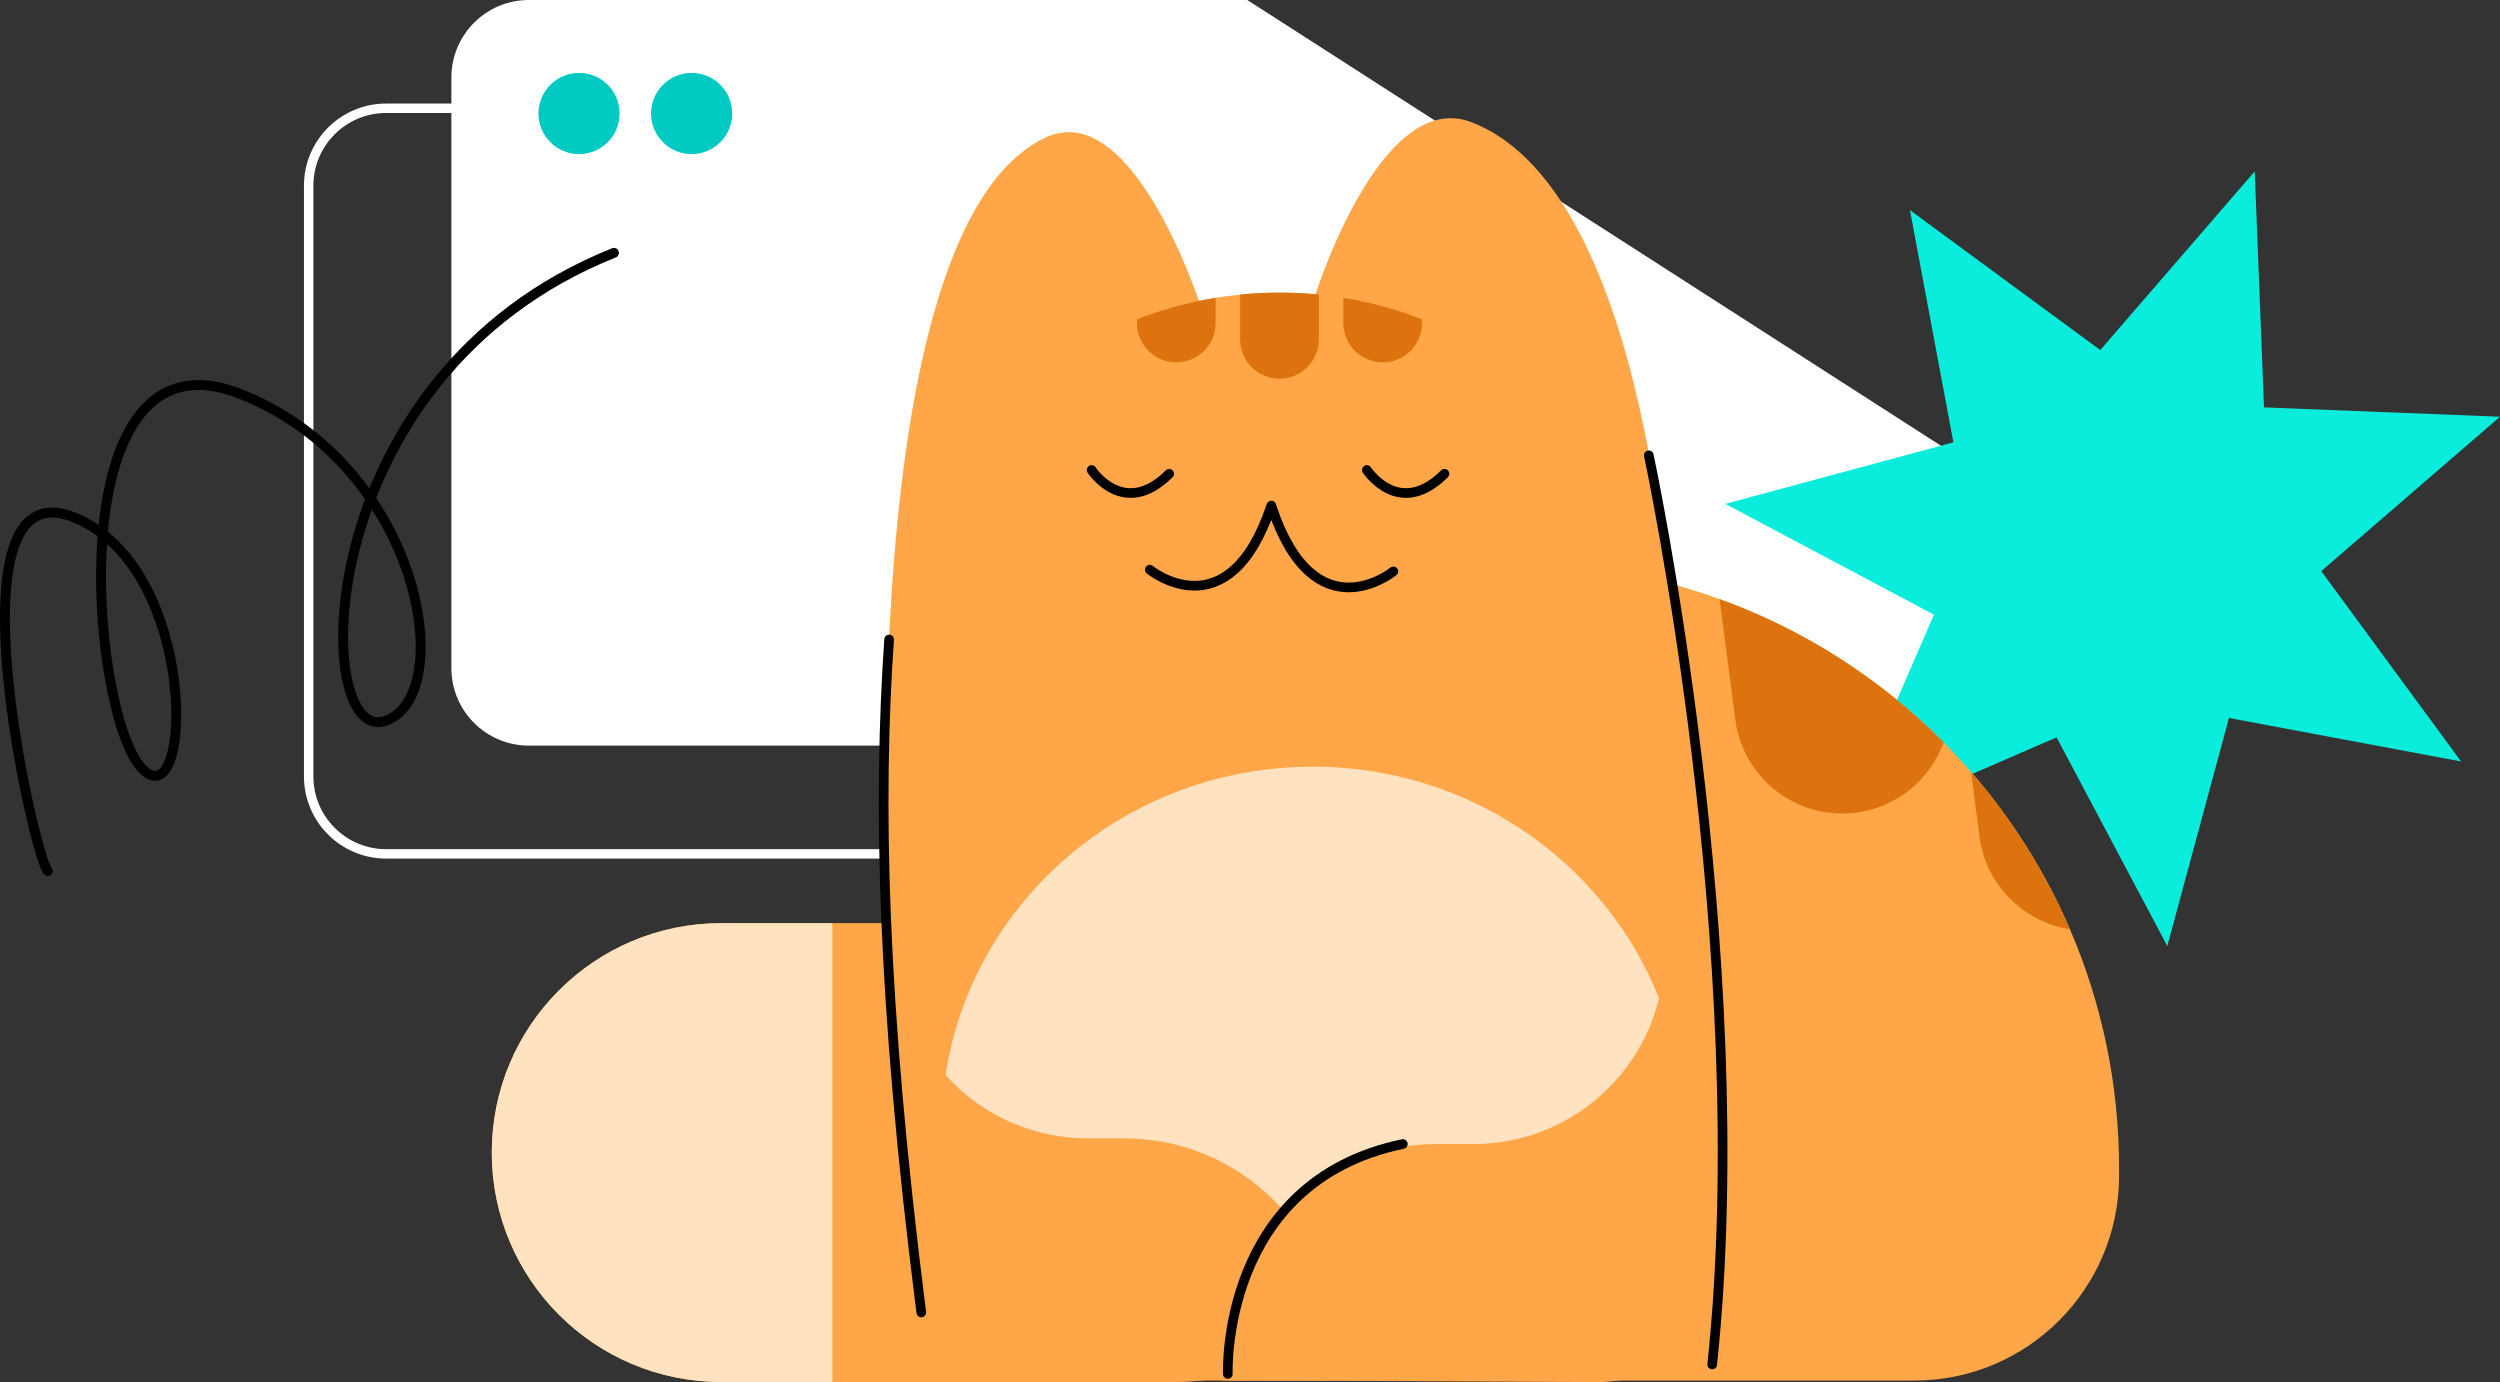 <?xml version="1.0" encoding="UTF-8"?> <svg xmlns="http://www.w3.org/2000/svg" id="_Слой_2" data-name="Слой 2" viewBox="0 0 1034.05 571.67"><rect x="0" y="0" width="1034.05" height="571.67" fill="#333333" stroke="none"/><g id="_Слой_1-2" data-name="Слой 1"><path d="m515.91,0H218.76c-17.71,0-32.06,14.35-32.06,32.06v244.28c0,17.71,14.35,32.06,32.06,32.06h577.11c17.71,0,32.06-14.35,32.06-32.06v-75.83" style="fill: #fff;"></path><path d="m423.86,44.78H159.73c-17.71,0-32.06,14.35-32.06,32.06v244.28c0,17.71,14.35,32.06,32.06,32.06h577.11c17.71,0,32.06-14.35,32.06-32.06v-75.83" style="fill: none; stroke: #fff; stroke-miterlimit: 10; stroke-width: 3.9px;"></path><circle cx="239.5" cy="46.95" r="16.79" style="fill: #00cac1;"></circle><circle cx="286.07" cy="46.95" r="16.79" style="fill: #00cac1;"></circle><path d="m19.78,360.31c-5.09-4.07-42.75-166.92,10.18-146.57,52.93,20.36,49.87,127.23,28.5,103.82-21.37-23.41-34.61-184.23,40.71-154.71,75.32,29.52,90.59,125.19,60.05,135.37-30.53,10.18-32.5-142.75,94.73-193.64" style="fill: none; stroke: #000; stroke-linecap: round; stroke-linejoin: round; stroke-width: 4.09px;"></path><polygon points="868.71 144.79 932.6 70.88 936.43 168.5 1034.05 172.37 960.12 236.23 1017.96 314.96 921.94 296.97 896.44 391.29 850.64 304.99 761.01 343.87 799.91 254.25 713.63 208.41 807.96 182.95 790 86.92 868.71 144.79" style="fill: #0aeddc;"></polygon><g><path d="m581.41,476.72c0,26.2-10.62,49.93-27.79,67.1-17.17,17.17-40.89,27.79-67.09,27.79h-188.23c-52.41,0-94.89-42.48-94.89-94.89,0-26.2,10.62-49.92,27.79-67.09,17.17-17.17,40.9-27.79,67.1-27.79h188.23c52.4,0,94.88,42.48,94.88,94.88Z" style="fill: #ffa748;"></path><path d="m451.5,140.59s56.35-32.09,141.65,2.35" style="fill: #ffa748;"></path><path d="m691.22,283.03l-7.29,282.13-247.97,5.21c-37.73.79-68.74-29.58-68.74-67.31v-220.02c0-68.66,42.71-127.34,103.02-150.92,10.37-4.07,21.27-7.09,32.56-8.93,3.35-.56,6.73-1,10.14-1.34,5.36-.54,10.79-.81,16.28-.81s10.92.27,16.28.81c3.41.34,6.79.78,10.13,1.34,11.3,1.84,22.2,4.86,32.57,8.93,21.02,8.21,39.89,20.69,55.57,36.37,28.48,28.47,46.4,67.49,47.41,110.7.02,1.28.04,2.56.04,3.85Z" style="fill: #ffa748;"></path><path d="m876.49,483.3v2.99c0,46.8-37.94,84.74-84.74,84.74h-282.03c-46.8,0-84.74-37.94-84.74-84.74v-168.61c0-46.8,37.94-84.74,84.74-84.74h116.41c29.88,0,58.55,5.24,85.12,14.85,35.25,12.74,66.83,33.17,92.69,59.27,3.91,3.94,7.68,8,11.33,12.2h.01c16.77,19.33,30.63,41.26,40.9,65.1,13.07,30.35,20.31,63.8,20.31,98.94Z" style="fill: #ffa748;"></path><path d="m367.76,377.72s-16.17-283.83,64.96-320.93c37.13-16.98,65.22,73.57,65.22,73.57" style="fill: #ffa748;"></path><path d="m692.55,282.64s-5.09-201.91-84-232.11c-38.14-14.59-65.22,73.57-65.22,73.57" style="fill: #ffa748;"></path><path d="m576.33,236.34s-32.58,26.53-50.26-26.53l-.23-.7c-17.69,53.06-50.26,26.53-50.26,26.53" style="fill: none; stroke: #010101; stroke-linecap: round; stroke-linejoin: round; stroke-width: 4px;"></path><g><path d="m545.5,121.84v18.51c0,9-7.29,16.29-16.28,16.29s-16.28-7.29-16.28-16.29v-18.51c5.36-.54,10.79-.81,16.28-.81s10.92.27,16.28.81Z" style="fill: #dc730e;"></path><path d="m502.8,123.18v10.43c0,8.99-7.29,16.28-16.28,16.28s-16.28-7.29-16.28-16.28v-1.5c10.37-4.07,21.27-7.09,32.56-8.93Z" style="fill: #dc730e;"></path><path d="m588.2,132.11v1.5c0,8.99-7.29,16.28-16.28,16.28s-16.29-7.29-16.29-16.28v-10.43c11.3,1.84,22.2,4.86,32.57,8.93Z" style="fill: #dc730e;"></path></g><path d="m696.46,466.86c0,13.45-1.82,26.49-5.24,38.9-4.69,17.06-12.39,32.92-22.51,47-3.2,4.45-6.65,8.72-10.33,12.8h-230.91c-23.69-26.36-38.06-60.89-38.06-98.69,0-66.08,43.88-122.16,104.78-142.05,15.3-4.99,31.7-7.7,48.74-7.7,70.99,0,130.72,46.99,148.29,110.82,3.42,12.42,5.24,25.47,5.24,38.93Z" style="fill: #ffe2c0;"></path><path d="m367.76,472.42h94.3c48.16,0,87.26,39.1,87.26,87.26v11.35h-116.22c-36.07,0-65.35-29.28-65.35-65.35v-33.26h0Z" style="fill: #ffa748;"></path><path d="m688.46,394.16h0c0,43.65-35.39,79.04-79.04,79.04h-15.26c-48.19,0-87.26,39.07-87.26,87.26l-.09,10.43,153.18.77c22.66.11,43.76-11.62,55.52-30.99,18.59-30.64,30.71-82.14-27.05-146.52Z" style="fill: #ffa748;"></path><path d="m370.81,391.81h0c0,43.65,35.39,79.04,79.04,79.04h15.26c48.19,0,87.26,39.07,87.26,87.26l.09,10.43-153.18.77c-22.66.11-43.76-11.62-55.52-30.99-18.59-30.64-30.71-82.14,27.05-146.52Z" style="fill: #ffa748;"></path><path d="m451.5,194.4s13.3,20.35,32.09,1.57" style="fill: none; stroke: #010101; stroke-linecap: round; stroke-linejoin: round; stroke-width: 4px;"></path><path d="m565.37,194.4s13.3,20.35,32.09,1.57" style="fill: none; stroke: #010101; stroke-linecap: round; stroke-linejoin: round; stroke-width: 4px;"></path><path d="m681.98,188.33s44.22,206.61,26.22,376.04" style="fill: none; stroke: #010101; stroke-linecap: round; stroke-linejoin: round; stroke-width: 4px;"></path><path d="m507.85,568.29s-3.13-79.43,72.39-95.09" style="fill: none; stroke: #010101; stroke-linecap: round; stroke-linejoin: round; stroke-width: 4px;"></path><path d="m344.28,381.84v189.77h-45.98c-52.41,0-94.89-42.48-94.89-94.89,0-26.2,10.62-49.92,27.79-67.09,17.17-17.17,40.9-27.79,67.1-27.79h45.98Z" style="fill: #ffe2c0;"></path><path d="m367.76,264.51c-4.56,65.78-3.22,148.31,13.3,278.35" style="fill: none; stroke: #010101; stroke-linecap: round; stroke-linejoin: round; stroke-width: 4px;"></path><path d="m803.94,307.06c-5.5,15.17-19.08,26.82-36.19,29.05-24.43,3.19-46.82-14.04-50-38.47l-6.5-49.85c35.25,12.74,66.83,33.17,92.69,59.27Z" style="fill: #dc730e;"></path><path d="m856.18,384.36c-19.11-2.95-34.79-18.19-37.42-38.33l-3.48-26.76c16.77,19.32,30.63,41.25,40.9,65.09Z" style="fill: #dc730e;"></path></g></g></svg> 